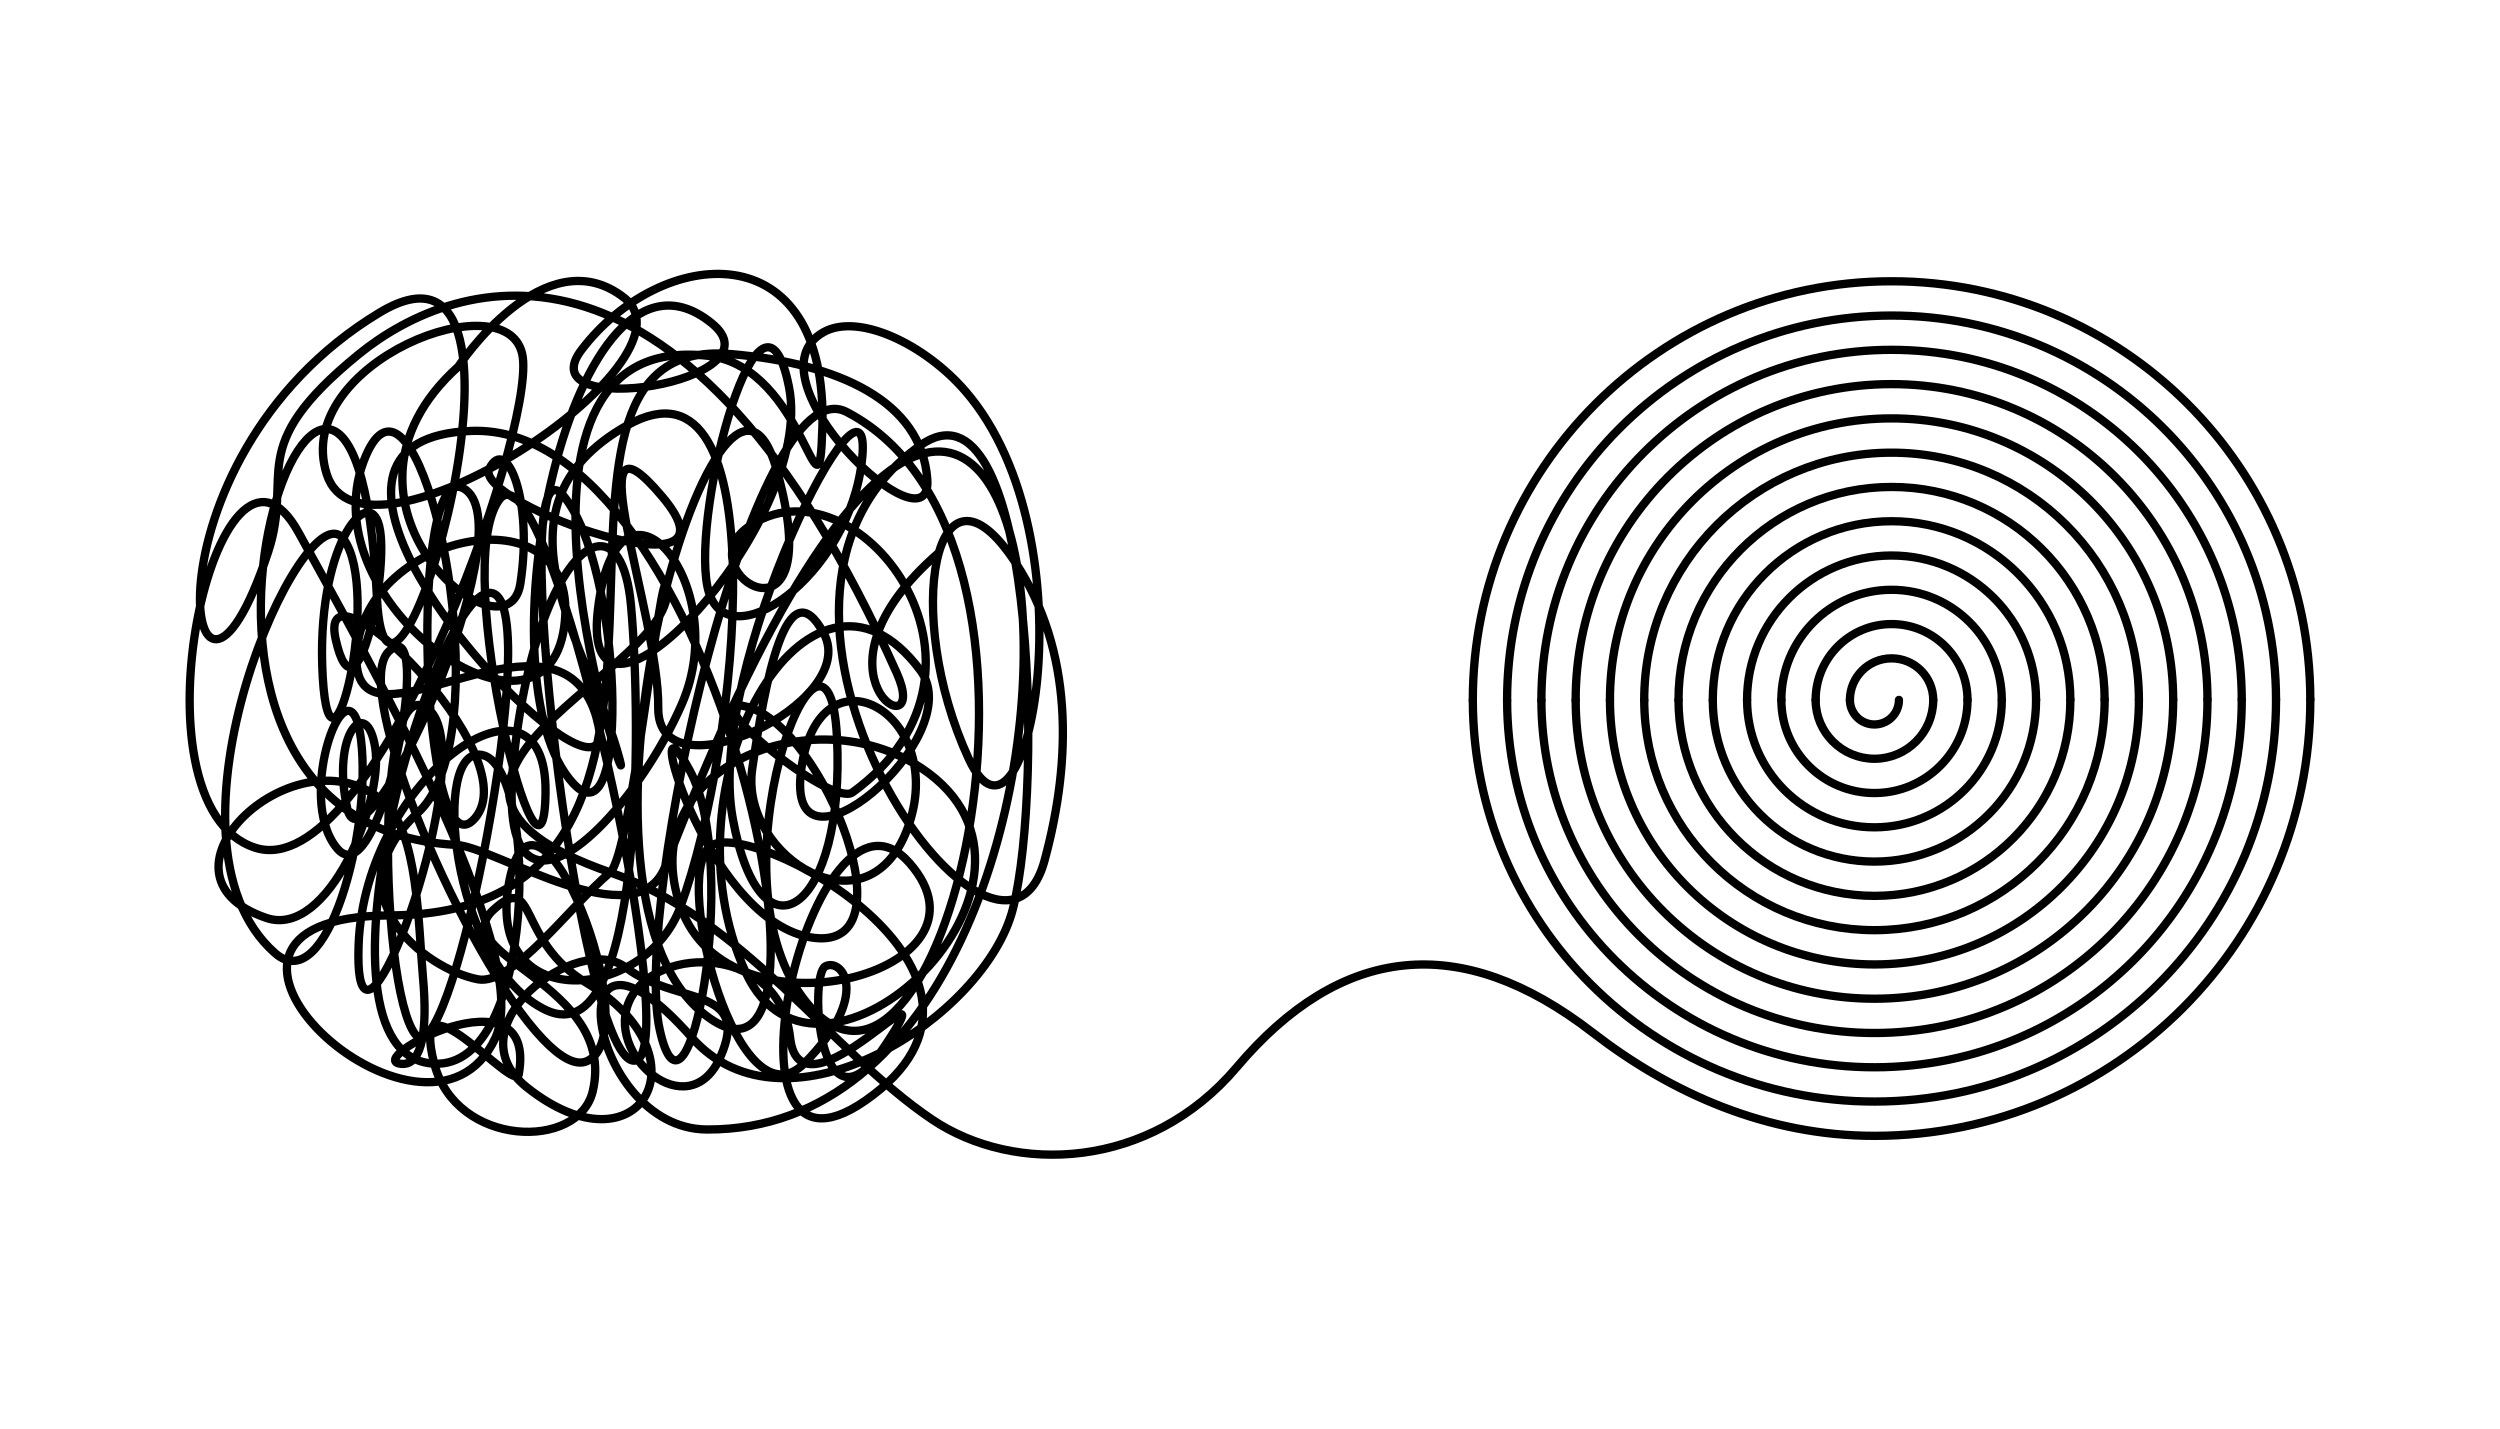 <?xml version="1.0" encoding="UTF-8"?>
<svg id="a" data-name="Ńëîé 1" xmlns="http://www.w3.org/2000/svg" viewBox="0 0 3500 2000">
  <defs>
    <style>
      .b {
        fill: none;
      }

      .c {
        fill: none;
        stroke: #000;
        stroke-linecap: round;
        stroke-linejoin: round;
        stroke-width: 11.66px;
      }
    </style>
  </defs>
  <rect class="b" width="3500" height="2000"/>
  <g>
    <path class="line-path c" d="M2589.88,979.99c.03,18.96,15.41,34.3,34.37,34.28,18.96-.03,34.3-15.41,34.28-34.37"/>
    <path class="line-path c" d="M2541.89,980.05c.06,45.46,36.96,82.27,82.43,82.21,45.46-.06,82.27-36.96,82.21-82.43"/>
    <path class="line-path2 c" d="M2493.9,980.11c.1,71.97,58.51,130.23,130.48,130.14,71.97-.1,130.23-58.51,130.14-130.48"/>
    <path class="line-path2 c" d="M2445.91,980.18c.13,98.47,80.07,178.2,178.54,178.07,98.47-.13,178.2-80.07,178.07-178.54"/>
    <path class="line-path2 c" d="M2397.91,980.24c.17,124.98,101.62,226.16,226.6,225.99,124.98-.17,226.16-101.62,225.99-226.6"/>
    <path class="line-path2 c" d="M2349.92,980.3c.2,151.48,123.17,274.12,274.65,273.92,151.48-.2,274.12-123.17,273.92-274.65"/>
    <path class="line-path2 c" d="M2301.93,980.37c.24,177.99,144.72,322.09,322.71,321.85,177.99-.24,322.09-144.72,321.85-322.71"/>
    <path class="line-path2 c" d="M2253.94,980.43c.27,204.5,166.27,370.05,370.76,369.78,204.5-.27,370.05-166.27,369.78-370.76"/>
    <path class="line-path2 c" d="M2205.94,980.5c.31,231,187.82,418.02,418.82,417.71,231-.31,418.02-187.82,417.71-418.82"/>
    <path class="line-path2 c" d="M2157.95,980.56c.34,257.51,209.37,465.98,466.88,465.64,257.51-.34,465.98-209.37,465.64-466.88"/>
    <path class="line-path2 c" d="M2109.96,980.62c.38,284.01,230.92,513.94,514.93,513.57,284.01-.38,513.94-230.92,513.57-514.93"/>
    <path class="line-path2 c" d="M2061.97,980.69c.41,310.52,252.47,561.91,562.99,561.49,310.52-.41,561.91-252.47,561.49-562.99"/>
    <path class="line-path2 c" d="M1314.44,773.69c-199.62,172.78-8.7,281.02-58.94,168.65C961.04,283.65,640.7,382.87,501.47,496.56c-161.12,131.57-89.49,165.8-126.11,276.32-114.11,344.36-188.64-127.66,156.09-335.27,262.77-158.24,10.69,698.27-3.75,398.86-32.71-678.14-410.05,318.77,111.28,346.43,54.7,2.9,252.13,134.27,292.37,30.06,577.7-1496.13,732.11,370.77,58.55,368.35-170.26-.61-216.54-350.22-21.44-128.75,132.64,150.57,411.39-28.55,449.65-180.33,44.74-177.49,27.89-761.71-130.36-648.2-310.82,222.95,109.61,820.03,174.6,580.77,38.74-142.62,39.97-293.77-40.64-417.07-112.57-172.19-159.07,72.62-65.46,274.58,80.57,173.82,177.23-304.75-5.01-515.02-56.5-65.19-148.86-109.63-198.03-82.4-113.7,62.97,153.37,315.12,144.99,205.77-8.38-109.35-124.12-161.97-275.08-174.97-351.82-30.28,57.9,783.49-476.49,785.87-359.87,1.6,51.83,378.66,146.98,171.31,56.3-122.68-192.18-554.78-275.16-706.59-112.17-205.22-246.53,381.49-60.82,440.68,164.3,52.36,389.28-574.44,374.29-686.64-14.99-112.2-324.01,7.16-274.55,163.44,49.47,156.29,528.99-157.64,417.2-246.29-111.79-88.65-232.87,95.68-232.87,95.68-210.93,189.6,68.59,421.93,86.81,303.89,18.22-118.04-19.73-208.83-43.51-160.76-23.79,48.06,367.84,188.44,242.25,39.19-125.59-149.25-4.05,167.1-5.72,295.31-1.67,128.21,283.87-6.35,231.92-103.7-51.95-97.35-82.79,67.99-100.38,189.84-17.6,121.85,166.18,239.17,219.97,75.8,51.3-155.81-126.1-253.87-151.22-76.31-25.11,177.56,236.28-44.06,166.88-137.61-155.42-209.52-365.89,157.3-244.9,422.14,102.52,224.41,480.33-130.37,245.93-285.78-152.52-101.12-404.58.23-337.02,194.2,67.56,193.98,455.53,93.24,320.75-60.98-134.78-154.22-287.05,488.9-62.13,332.62,254.02-176.5-167.11-402.43-218.32-355.19-51.21,47.25,40.44,396.76,133.61,302.34,93.17-94.42,52.72-147.26,29.02-135.37-23.71,11.89-10.01,251.96,83.67,110.67,93.68-141.29-118.97,118.05-133.16-10.72s-185.28-130.84-223.85-53.97c-38.57,76.87,82.01,180.98,126.21,81.06,44.2-99.91-64.01-72.74-131.83-124.95-67.82-52.21-245.38,82.63-139.1,167.38,157.06,125.25,256.65-42.6,83.18-146.46-98.1-58.73-69.12-157.58-129.72-102.24-69.55,63.52,173.69,104.09,138.83,254.09-19.35,83.26-191.45,79.12-221.91-38.47-36.19-139.72,113.22,43.46,118.3,14.83,27.48-154.78-225.42-17.44-163.26-14.53,29.01,1.36,35.42-50.66,29.29-119.5-7.01-78.68-6.74-204.46-55.17-247.38-119.32-105.73-343.37,101.58-164.25,162.53,86.67,29.49,164.25-162.53,152.44-238.08-11.81-75.56-62.39-18.78-39.03,85.23,23.37,104.01,248.32-385.55,165.89-446.44-82.43-60.89-63.98,549.1,12.7,459.74,76.68-89.36-223.64-379.08-194.91-250.43,28.73,128.66,75.96-97.22,60.95-158.62-15-61.39-89.68,29.96-79.07,211.47,10.62,181.51,83.08-120.79,28.96-193.53-54.12-72.73-277.25,420.58-95.59,580.06,72.78,63.89,135.6-172.25,120.17-299.07-15.42-126.82-94.6,79.79-33.23,152.55s138.86-341.73,71.97-275.86c-54.68,53.85,107.73,429.8,216.33,543.16,24.24,25.3,45.79,37.52,61.66,30.16,86.96-40.32-72.1-439.98-108.99-252.4-36.89,187.57,189.81,172.01,239.58,36.28,83-226.35,137.77-793.88-74.43-673.96-206.13,116.5-51.29,311.14-10.28,469.57,20.99,81.08-219.11-606.85,123.92-566.73,136.92,16.01,154.62,254.77,159.38,101.29,8.66-279.18-226.21-256.04-337.37-109.44-76.3,100.62,284,44.65,182.37-37.64-196.93-159.47-329.35,501.31-192.97,645.23,80.75,85.21,67.27-307.17-14.93-404.08-82.2-96.91,20.43,784.8,98.48,791.36,68.3,5.74-74.03-673.85-157.14-778.74-11.87-14.98-22.54-18.24-31.2-6.09-69.35,97.17,62.74,608.74,65.21,409.56,2.47-199.18-252.72-24.47-261.69,212.84-.79,21.01-.07,36.22,1.85,46.46,19.77,105.36,166.68-317.07,96.35-375.78-24.12-20.13-39.85,10.38-48.57,63.83-15.65,95.85-8.76,265.48,12.73,349.09,4.87,18.96,10.49,33.49,16.77,41.75,23.72,31.16,65.09-98.29,94.67-246.72,32.06-160.89,52.16-348.71,17.06-369.19-74.63-43.56-282.96,647.67-84.98,657.2,144.07,6.94,145.02-408.69,69.48-431.56-75.54-22.86-48.04,293.25,87.29,356.67,135.34,63.42,133.77-398.89,118.72-566.17-5.64-62.73-25.63-89.09-50.07-82.5-40.74,10.98-93.87,113.5-113.63,291.68-19.52,175.96,46.28,172.19,116.93,103.58,43.82-42.56,89.51-110.06,117.88-175.1,74.09-169.9-91.28-360.1-117.58-131.45-26.3,228.65,306.1-119.45,267.63-312.47-38.47-193.02-136.36,169.2-114.26,279.1,22.1,109.9,200.87-13.22,216.81-180.29,15.94-167.07-220.53,291.2-181.32,505.13,39.21,213.94,158.3,127.69,145.91-114.06-12.39-241.75-187.36,199.05-40.83,373.95,191.1,228.08,400.14-649.21,54.36-828.94-130.42-67.79-300.01,690.19-261.68,864.67,38.33,174.48,114.64-228.34,42.24-362.53-72.4-134.19,18.72,204.88,167.02,233.06,148.29,28.18,20.28-293.04-85.71-322.09-83.74-22.95,116.52,141.22,146.33,119.54,240.71-175.05,2.04-478.5-146.9-370.87-86.36,62.41,117.77,189.5,40.37-82.31-77.4-271.81-327.52,579.45-102.7,762.29,224.82,182.84,22.87-829.05-324.75-815.19-262.66,10.48,2.84,346.24,125.17,425.99,39.58,25.8,64.17,24.8,51.06-22.66-46.95-169.92-278.55,15.58-327.53-49.25-7-9.26-10.27-23.63-8.74-44.88,6.13-85.22,86.03-143.01,160.72-154.7,74.28-11.63,143.4,22.35,129.63,120.3-27.61,196.44-355.91-32.48-280.72-232.21,64.34-170.91,165.85,226.23,115.65,416.56-8.47,32.1-21.25,58.31-39.25,74.93-124.74,115.16,9.58,219.6,83.73,233.69,48.26,9.17,128.66-102.25,184.98-149.72,30.22-25.47,71.24-439.91,78.92-400.08,22.01,114.06-447.22,271.8-78.92,400.08,190.06,66.2,307.51,249.27,450.52,345.79,115.61,78.03,305.33,70.67,426.67-72.93,145.2-171.86,312.89-191.97,498.4-48.59,110.55,85.44,244.56,144.78,395.23,144.58,337.02-.45,609.87-274.02,609.42-611.04"/>
    <path class="line-path2 c" d="M2706.52,979.94c-.04-32.21-26.19-58.29-58.4-58.24-32.21.04-58.29,26.19-58.24,58.4"/>
    <path class="line-path2 c" d="M2754.51,979.87c-.08-58.72-47.74-106.25-106.45-106.17-58.72.08-106.25,47.74-106.17,106.45"/>
    <path class="line-path2 c" d="M2802.5,979.81c-.11-85.22-69.29-154.21-154.51-154.1-85.22.11-154.21,69.29-154.1,154.51"/>
    <path class="line-path2 c" d="M2850.49,979.75c-.15-111.73-90.84-202.18-202.57-202.03-111.73.15-202.18,90.84-202.03,202.57"/>
    <path class="line-path2 c" d="M2898.49,979.68c-.18-138.23-112.39-250.14-250.62-249.96-138.23.18-250.14,112.39-249.96,250.62"/>
    <path class="line-path2 c" d="M2946.48,979.62c-.22-164.74-133.94-298.11-298.68-297.89-164.74.22-298.11,133.94-297.89,298.68"/>
    <path class="line-path2 c" d="M2994.47,979.56c-.25-191.24-155.49-346.07-346.74-345.82-191.24.25-346.07,155.49-345.82,346.74"/>
    <path class="line-path2 c" d="M3042.46,979.49c-.29-217.75-177.04-394.03-394.79-393.74-217.75.29-394.03,177.04-393.74,394.79"/>
    <path class="line-path2 c" d="M3090.45,979.43c-.32-244.25-198.59-442-442.85-441.67-244.25.32-442,198.59-441.67,442.85"/>
    <path class="line-path2 c" d="M3138.45,979.36c-.36-270.76-220.14-489.96-490.9-489.6-270.76.36-489.96,220.14-489.6,490.9"/>
    <path class="line-path2 c" d="M3186.44,979.3c-.39-297.26-241.7-537.92-538.96-537.53-297.26.39-537.92,241.7-537.53,538.96"/>
    <path class="line-path2 c" d="M3234.43,979.24c-.43-323.77-263.25-585.89-587.02-585.46-323.77.43-585.89,263.25-585.46,587.02"/>
  </g>
</svg>